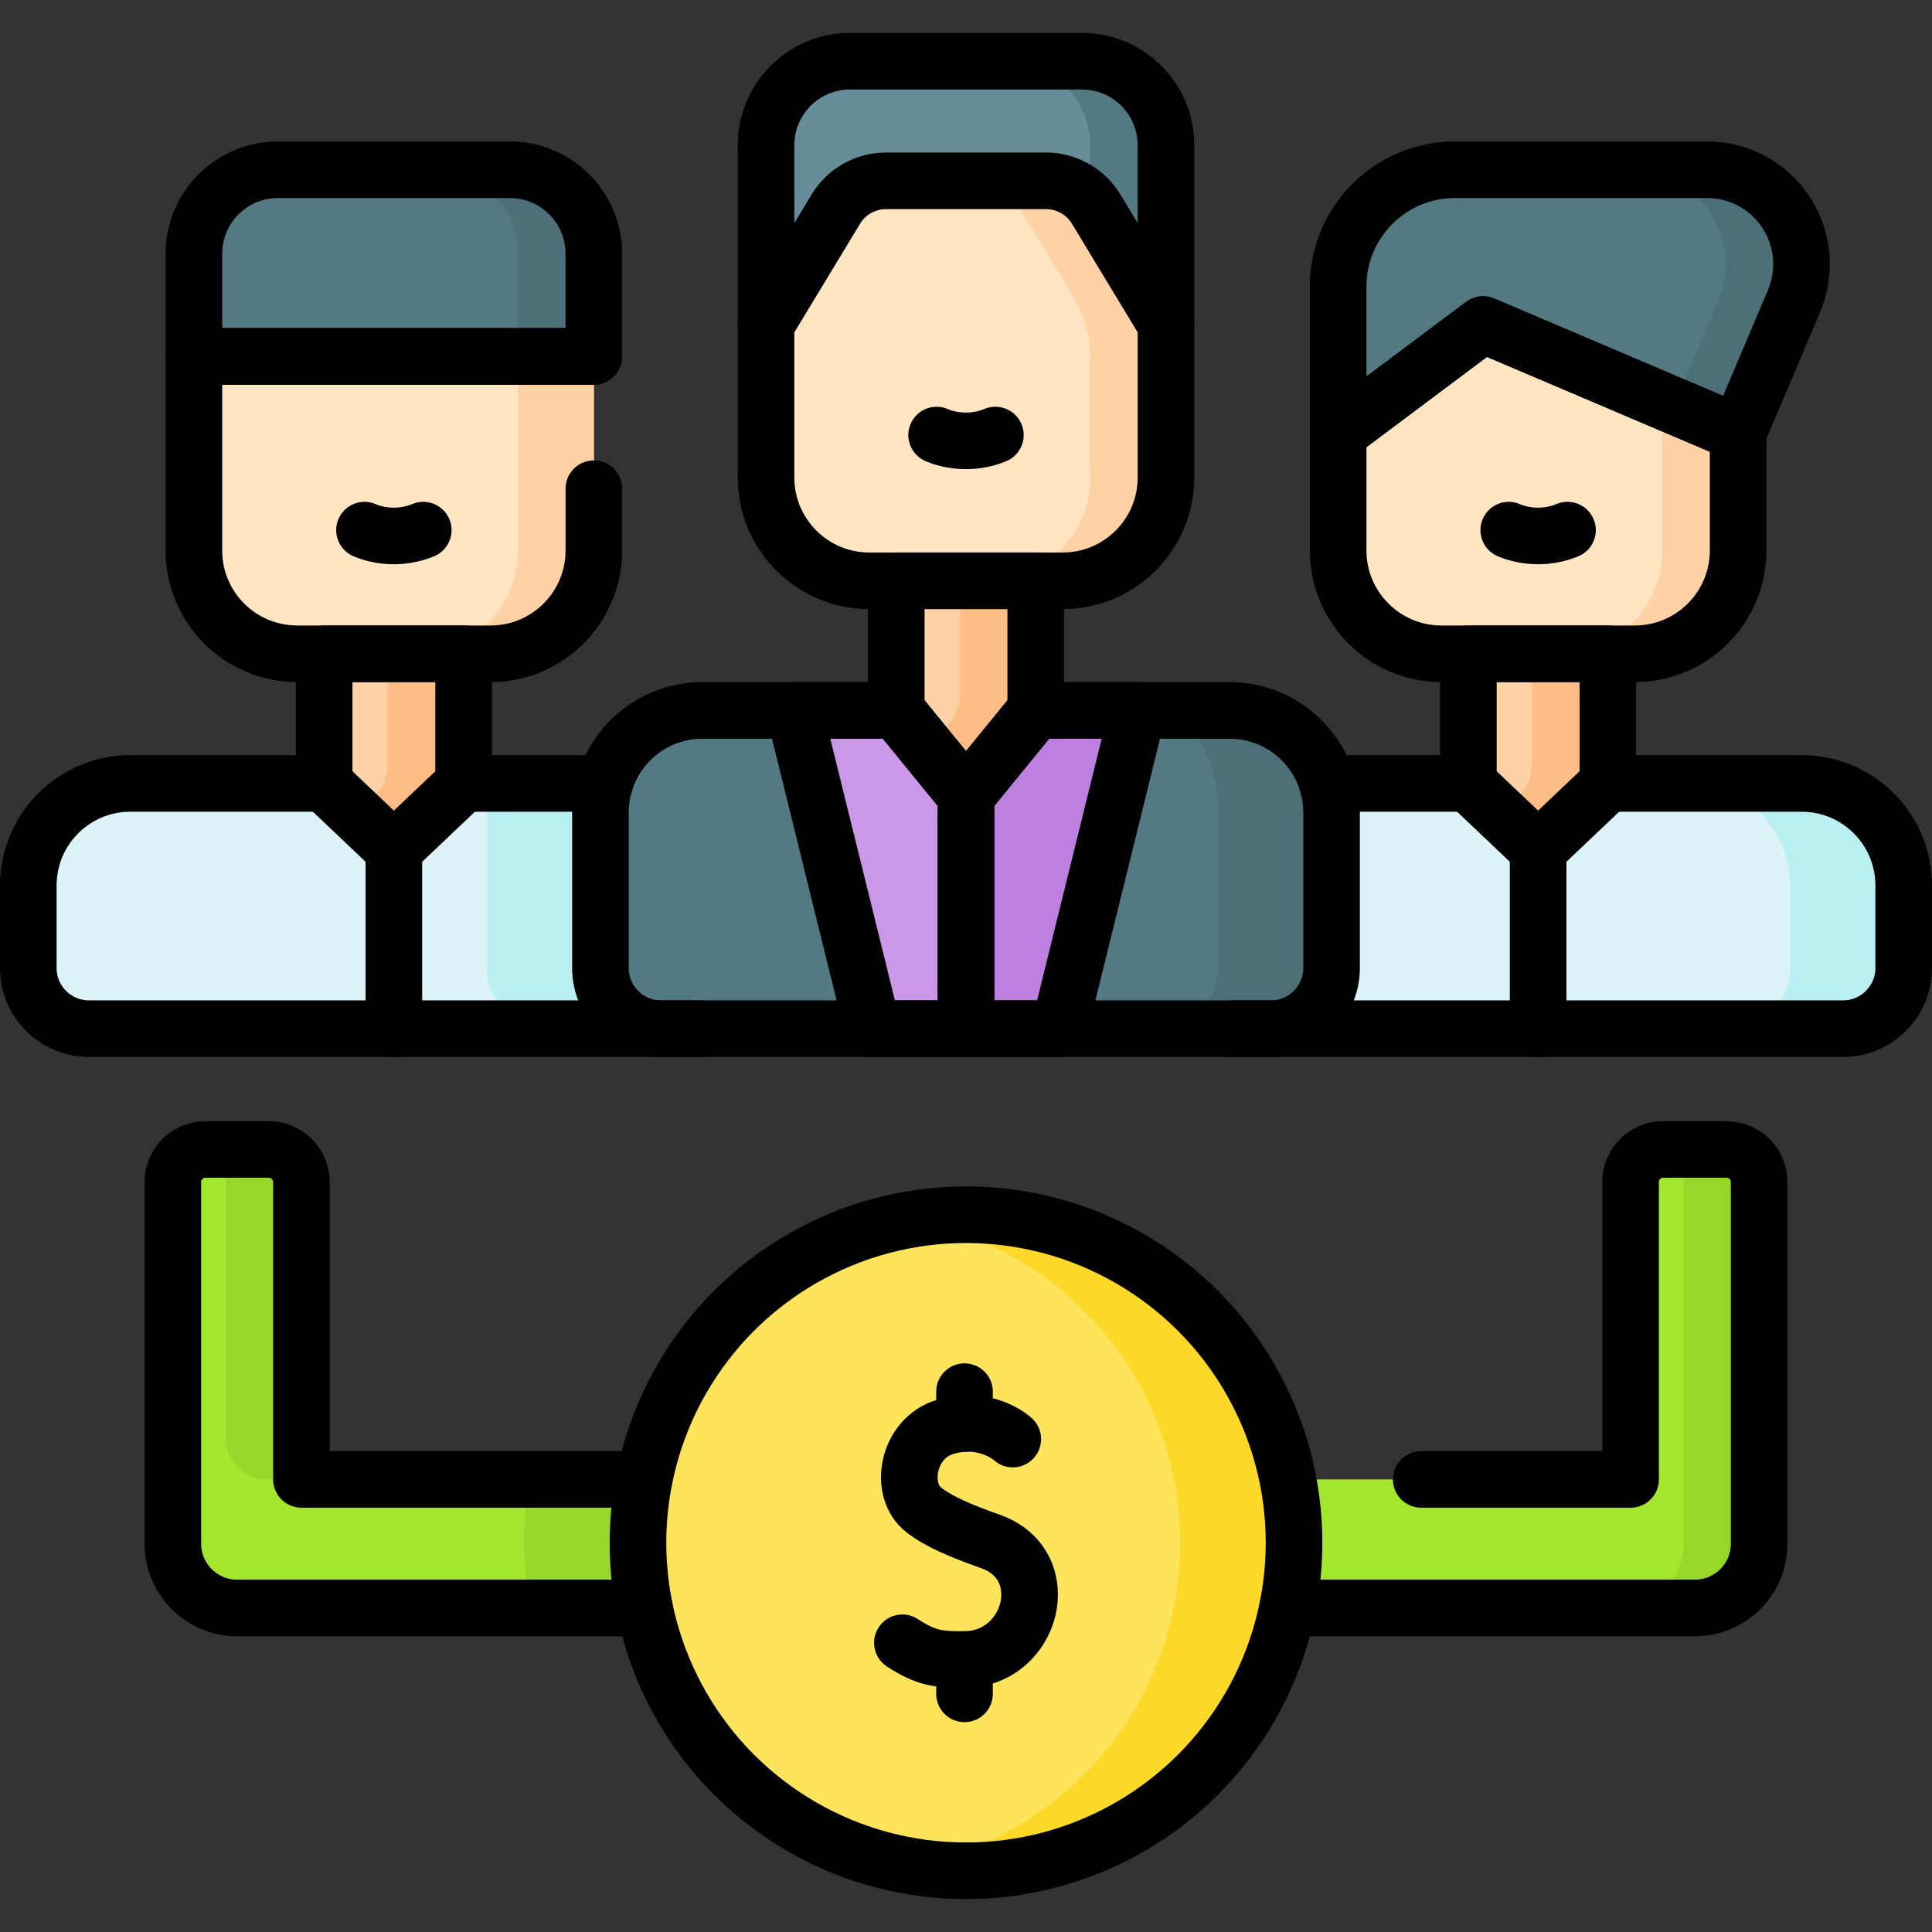 <?xml version="1.0" encoding="UTF-8"?>
<svg xmlns="http://www.w3.org/2000/svg" xmlns:xlink="http://www.w3.org/1999/xlink" version="1.1" id="Capa_1" x="0px" y="0px" viewBox="0 0 512 512" style="enable-background:new 0 0 512 512;" xml:space="preserve" width="512" height="512">
<rect x="0" y="0" width="512" height="512" fill="#333333" stroke="none"/>
<g>
	<g>
		<g>
			<path style="fill:#DCF4F7;" d="M201.26,234.66v21.87c0,8.88-7.2,16.08-16.08,16.08H23.58c-8.88,0-16.08-7.2-16.08-16.08v-21.87&#10;&#9;&#9;&#9;&#9;c0-14.94,12.11-27.04,27.04-27.04h139.68C189.16,207.62,201.26,219.72,201.26,234.66z"/>
			<path style="fill:#B9F0F1;" d="M201.26,234.66v21.87c0,8.88-7.2,16.08-16.08,16.08h-40.06c-8.88,0-16.09-7.2-16.09-16.08v-41.22&#10;&#9;&#9;&#9;&#9;c0-2.67,0.39-5.26,1.12-7.69h44.07C189.16,207.62,201.26,219.72,201.26,234.66z"/>
			<path style="fill:#FFE5C2;" d="M157.379,94.446v51.435c0,15.122-12.259,27.38-27.38,27.38H78.765&#10;&#9;&#9;&#9;&#9;c-15.122,0-27.38-12.259-27.38-27.38V94.446H157.379z"/>
			<path style="fill:#537983;" d="M51.384,94.446h105.994V67.26c0-12.303-9.974-22.277-22.277-22.277H73.661&#10;&#9;&#9;&#9;&#9;c-12.303,0-22.277,9.974-22.277,22.277V94.446z"/>
			<polygon style="fill:#FED2A4;" points="85.902,173.261 122.861,173.261 122.861,207.616 104.381,225.16 85.902,207.616 &#9;&#9;&#9;"/>
			<path style="fill:#FED2A4;" d="M137.271,94.446v51.435c0,15.122-12.259,27.38-27.38,27.38h20.107&#10;&#9;&#9;&#9;&#9;c15.122,0,27.38-12.259,27.38-27.38V94.446H137.271z"/>
			<path style="fill:#4D6F77;" d="M135.102,44.984h-20.107c12.303,0,22.277,9.974,22.277,22.277v27.185h20.107V67.26&#10;&#9;&#9;&#9;&#9;C157.379,54.957,147.405,44.984,135.102,44.984z"/>
			<path style="fill:#FFBD86;" d="M102.753,173.261v29.174c0,3.308-1.358,6.47-3.757,8.747l-4.669,4.432l10.054,9.545l18.479-17.544&#10;&#9;&#9;&#9;&#9;v-34.355H102.753z"/>
		</g>
		<g>
			<path style="fill:#DCF4F7;" d="M326.82,272.609h161.597c8.882,0,16.083-7.201,16.083-16.083v-21.867&#10;&#9;&#9;&#9;&#9;c0-14.935-12.107-27.042-27.042-27.042H337.78c-14.935,0-27.042,12.107-27.042,27.042v21.867&#10;&#9;&#9;&#9;&#9;C310.737,265.408,317.938,272.609,326.82,272.609z"/>
			<path style="fill:#B9F0F1;" d="M477.458,207.616h-30.083c14.935,0,27.042,12.107,27.042,27.042v21.867&#10;&#9;&#9;&#9;&#9;c0,8.882-7.201,16.083-16.083,16.083h30.084c8.882,0,16.083-7.201,16.083-16.083v-21.867&#10;&#9;&#9;&#9;&#9;C504.5,219.723,492.393,207.616,477.458,207.616z"/>
			<path style="fill:#FFE5C2;" d="M460.616,114.757v31.124c0,15.122-12.259,27.38-27.38,27.38h-51.233&#10;&#9;&#9;&#9;&#9;c-15.122,0-27.38-12.259-27.38-27.38v-31.124l38.402-28.761L460.616,114.757z"/>
			<polygon style="fill:#FED2A4;" points="389.139,173.261 426.098,173.261 426.098,207.616 407.619,225.16 389.139,207.616 &#9;&#9;&#9;"/>
			<path style="fill:#FED2A4;" d="M440.509,106.201v39.68c0,15.122-12.259,27.38-27.38,27.38h20.107&#10;&#9;&#9;&#9;&#9;c15.122,0,27.38-12.259,27.38-27.38v-31.124L440.509,106.201z"/>
			<path style="fill:#FFBD86;" d="M405.991,173.261v29.396c0,3.166-1.3,6.193-3.596,8.373l-4.829,4.585l10.054,9.545l18.479-17.544&#10;&#9;&#9;&#9;&#9;v-34.355H405.991z"/>
		</g>
		<g>
			<path style="fill:#A2E62E;" d="M466.188,313.264v95.828c0,9.411-7.629,17.04-17.04,17.04H62.852&#10;&#9;&#9;&#9;&#9;c-9.411,0-17.04-7.629-17.04-17.04v-95.828c0-4.772,3.868-8.64,8.64-8.64h16.799c4.772,0,8.64,3.868,8.64,8.64v78.788h352.227&#10;&#9;&#9;&#9;&#9;v-78.788c0-4.772,3.868-8.64,8.64-8.64h16.79C462.32,304.624,466.188,308.492,466.188,313.264z"/>
		</g>
		<g>
			<path style="fill:#97D729;" d="M59.88,313.26v67.911c0,6.008,4.871,10.879,10.879,10.879h9.132v-78.786&#10;&#9;&#9;&#9;&#9;c0-4.772-3.868-8.64-8.64-8.64H54.452c-0.545,0-1.076,0.056-1.593,0.153C56.855,305.536,59.88,309.044,59.88,313.26z"/>
			<path style="fill:#97D729;" d="M449.15,426.13c9.41,0,17.04-7.63,17.04-17.04v-95.83c0-4.77-3.87-8.64-8.64-8.64h-16.79&#10;&#9;&#9;&#9;&#9;c-0.55,0-1.08,0.06-1.6,0.16c4,0.76,7.02,4.26,7.02,8.48v95.83c0,9.41-7.63,17.04-17.04,17.04H449.15z"/>
		</g>
		<path style="fill:#97D729;" d="M312.74,408.84c0,5.92-0.59,11.7-1.73,17.29H140.6c-1.14-5.59-1.73-11.37-1.73-17.29&#10;&#9;&#9;&#9;c0-5.74,0.56-11.36,1.63-16.79h170.61C312.18,397.48,312.74,403.1,312.74,408.84z"/>
		<circle style="fill:#FEE45A;" cx="256" cy="408.845" r="86.933"/>
		<path style="fill:#FCD829;" d="M256,321.912c-5.149,0-10.193,0.451-15.097,1.309c40.815,7.147,71.836,42.761,71.836,85.623&#10;&#9;&#9;&#9;s-31.021,78.476-71.836,85.623c4.903,0.859,9.947,1.309,15.097,1.309c48.012,0,86.933-38.921,86.933-86.933&#10;&#9;&#9;&#9;C342.933,360.833,304.012,321.912,256,321.912z"/>
		<g>
			<path style="fill:#537983;" d="M175.202,272.609h161.597c8.882,0,16.083-7.201,16.083-16.083v-41.214&#10;&#9;&#9;&#9;&#9;c0-14.935-12.107-27.042-27.042-27.042H186.161c-14.935,0-27.042,12.107-27.042,27.042v41.214&#10;&#9;&#9;&#9;&#9;C159.119,265.408,166.319,272.609,175.202,272.609z"/>
			<path style="fill:#4D6F77;" d="M325.839,188.269h-24.295c14.935,0,21.254,12.107,21.254,27.042v41.214&#10;&#9;&#9;&#9;&#9;c0,8.882-7.201,16.083-16.083,16.083h30.084c8.882,0,16.083-7.201,16.083-16.083v-41.214&#10;&#9;&#9;&#9;&#9;C352.881,200.376,340.774,188.269,325.839,188.269z"/>
			<path style="fill:#678D98;" d="M203.003,85.996h105.994V38.499c0-12.303-9.974-22.277-22.277-22.277H225.28&#10;&#9;&#9;&#9;&#9;c-12.303,0-22.277,9.974-22.277,22.277V85.996z"/>
			<path style="fill:#537983;" d="M286.72,16.223h-20.107c12.303,0,22.277,9.974,22.277,22.277v47.497h20.107V38.499&#10;&#9;&#9;&#9;&#9;C308.997,26.196,299.023,16.223,286.72,16.223z"/>
			<polygon style="fill:#FED2A4;" points="237.521,153.915 274.479,153.915 274.479,188.269 256,210.891 237.521,188.269 &#9;&#9;&#9;"/>
			<path style="fill:#FFE5C2;" d="M281.617,153.915h-51.233c-15.122,0-27.38-12.259-27.38-27.38V85.996l18.506-30.585&#10;&#9;&#9;&#9;&#9;c2.814-4.65,7.853-7.491,13.288-7.491h42.407c5.435,0,10.475,2.841,13.288,7.491l18.506,30.585v40.538&#10;&#9;&#9;&#9;&#9;C308.997,141.656,296.738,153.915,281.617,153.915z"/>
			<path style="fill:#FFBD86;" d="M254.372,153.915v29.903c0,2.879-0.995,5.669-2.816,7.899l-5.609,6.867L256,210.891l18.479-22.622&#10;&#9;&#9;&#9;&#9;v-34.355H254.372z"/>
			<path style="fill:#FED2A4;" d="M290.491,55.411c-2.814-4.65-7.853-7.491-13.288-7.491h-20.107c5.435,0,10.475,2.841,13.288,7.491&#10;&#9;&#9;&#9;&#9;l14.297,23.629c2.753,4.551,4.209,9.768,4.209,15.086v32.408c0,15.122-12.259,27.38-27.38,27.38h20.107&#10;&#9;&#9;&#9;&#9;c15.122,0,27.38-12.259,27.38-27.38V85.996L290.491,55.411z"/>
		</g>
		<polygon style="fill:#CB97E7;" points="210.456,188.269 231.288,272.609 256,272.609 256,210.891 237.521,188.269 &#9;&#9;"/>
		<polygon style="fill:#BD80E1;" points="301.544,188.269 280.712,272.609 256,272.609 256,210.891 274.479,188.269 &#9;&#9;"/>
		<path style="fill:#537983;" d="M354.621,114.757v-38.81c0-17.101,13.863-30.964,30.964-30.964h66.81&#10;&#9;&#9;&#9;c13.822,0,25.028,11.205,25.028,25.028v0c0,3.355-0.675,6.676-1.984,9.765l-14.823,34.981l-67.593-28.761L354.621,114.757z"/>
		<path style="fill:#4D6F77;" d="M452.395,44.984h-20.107c13.822,0,25.028,11.205,25.028,25.028v0c0,3.355-0.675,6.676-1.984,9.765&#10;&#9;&#9;&#9;l-11.752,27.732l17.036,7.249l14.823-34.981c1.309-3.089,1.984-6.41,1.984-9.765v0C477.423,56.189,466.218,44.984,452.395,44.984z&#10;&#9;&#9;&#9;"/>
	</g>
	<g>
		<g>
			<path style="fill:none;stroke:#000000;stroke-width:15;stroke-linecap:round;stroke-linejoin:round;stroke-miterlimit:10;" d="&#10;&#9;&#9;&#9;&#9;M376.638,392.05h55.482v-78.79c0-4.77,3.87-8.64,8.64-8.64h16.79c4.77,0,8.64,3.87,8.64,8.64v95.83&#10;&#9;&#9;&#9;&#9;c0,9.41-7.63,17.04-17.04,17.04H341.2"/>
			<path style="fill:none;stroke:#000000;stroke-width:15;stroke-linecap:round;stroke-linejoin:round;stroke-miterlimit:10;" d="&#10;&#9;&#9;&#9;&#9;M170.7,392.05H79.89v-78.79c0-4.77-3.87-8.64-8.64-8.64h-16.8c-4.77,0-8.64,3.87-8.64,8.64v95.83c0,9.41,7.63,17.04,17.04,17.04&#10;&#9;&#9;&#9;&#9;H170.8"/>
		</g>
		<g>
			<g>
				<path style="fill:none;stroke:#000000;stroke-width:15;stroke-linecap:round;stroke-linejoin:round;stroke-miterlimit:10;" d="&#10;&#9;&#9;&#9;&#9;&#9;M268.393,381.37c0,0-7.053-6.505-17.925-3.23c-9.983,3.007-12.462,16.666-5.678,21.987c3.895,3.055,9.756,5.567,17.655,8.359&#10;&#9;&#9;&#9;&#9;&#9;c17.679,6.249,11.144,31.181-6.84,31.301c-7.018,0.047-10.299-0.399-16.464-4.432"/>
				
					<line style="fill:none;stroke:#000000;stroke-width:15;stroke-linecap:round;stroke-linejoin:round;stroke-miterlimit:10;" x1="255.605" y1="439.787" x2="255.605" y2="448.887"/>
				
					<line style="fill:none;stroke:#000000;stroke-width:15;stroke-linecap:round;stroke-linejoin:round;stroke-miterlimit:10;" x1="255.605" y1="368.802" x2="255.605" y2="377.245"/>
			</g>
			
				<circle style="fill:none;stroke:#000000;stroke-width:15;stroke-linecap:round;stroke-linejoin:round;stroke-miterlimit:10;" cx="256" cy="408.845" r="86.933"/>
		</g>
		<g>
			<g>
				<path style="fill:none;stroke:#000000;stroke-width:15;stroke-linecap:round;stroke-linejoin:round;stroke-miterlimit:10;" d="&#10;&#9;&#9;&#9;&#9;&#9;M274.48,188.27h51.36c12.26,0,22.62,8.16,25.92,19.35c0.73,2.43,1.12,5.02,1.12,7.69v41.22c0,8.88-7.2,16.08-16.08,16.08h-9.98&#10;&#9;&#9;&#9;&#9;&#9;H185.18h-9.98c-8.88,0-16.08-7.2-16.08-16.08v-41.22c0-2.67,0.39-5.26,1.12-7.69c3.3-11.19,13.66-19.35,25.92-19.35h51.36"/>
				<path style="fill:none;stroke:#000000;stroke-width:15;stroke-linecap:round;stroke-linejoin:round;stroke-miterlimit:10;" d="&#10;&#9;&#9;&#9;&#9;&#9;M281.617,153.915h-51.233c-15.122,0-27.38-12.259-27.38-27.38V85.996l18.506-30.585c2.814-4.65,7.853-7.491,13.288-7.491h42.407&#10;&#9;&#9;&#9;&#9;&#9;c5.435,0,10.475,2.841,13.288,7.491l18.506,30.585v40.538C308.997,141.656,296.738,153.915,281.617,153.915z"/>
				<path style="fill:none;stroke:#000000;stroke-width:15;stroke-linecap:round;stroke-linejoin:round;stroke-miterlimit:10;" d="&#10;&#9;&#9;&#9;&#9;&#9;M308.997,85.996V38.499c0-12.303-9.974-22.277-22.277-22.277H225.28c-12.303,0-22.277,9.974-22.277,22.277v47.497"/>
				
					<polygon style="fill:none;stroke:#000000;stroke-width:15;stroke-linecap:round;stroke-linejoin:round;stroke-miterlimit:10;" points="&#10;&#9;&#9;&#9;&#9;&#9;237.521,153.915 274.479,153.915 274.479,188.269 256,210.891 237.521,188.269 &#9;&#9;&#9;&#9;"/>
			</g>
			<g>
				<path style="fill:none;stroke:#000000;stroke-width:15;stroke-linecap:round;stroke-linejoin:round;stroke-miterlimit:10;" d="&#10;&#9;&#9;&#9;&#9;&#9;M85.9,207.62H34.54c-14.93,0-27.04,12.1-27.04,27.04v21.87c0,8.88,7.2,16.08,16.08,16.08H175.2h9.98"/>
				
					<line style="fill:none;stroke:#000000;stroke-width:15;stroke-linecap:round;stroke-linejoin:round;stroke-miterlimit:10;" x1="160.24" y1="207.62" x2="122.86" y2="207.62"/>
				<path style="fill:none;stroke:#000000;stroke-width:15;stroke-linecap:round;stroke-linejoin:round;stroke-miterlimit:10;" d="&#10;&#9;&#9;&#9;&#9;&#9;M157.379,129.509v16.372c0,15.122-12.259,27.38-27.38,27.38H78.765c-15.122,0-27.38-12.259-27.38-27.38V94.446h105.994"/>
				<path style="fill:none;stroke:#000000;stroke-width:15;stroke-linecap:round;stroke-linejoin:round;stroke-miterlimit:10;" d="&#10;&#9;&#9;&#9;&#9;&#9;M51.384,94.446h105.994V67.26c0-12.303-9.974-22.277-22.277-22.277H73.661c-12.303,0-22.277,9.974-22.277,22.277V94.446z"/>
				
					<polygon style="fill:none;stroke:#000000;stroke-width:15;stroke-linecap:round;stroke-linejoin:round;stroke-miterlimit:10;" points="&#10;&#9;&#9;&#9;&#9;&#9;85.902,173.261 122.861,173.261 122.861,207.616 104.381,225.16 85.902,207.616 &#9;&#9;&#9;&#9;"/>
			</g>
			<g>
				
					<line style="fill:none;stroke:#000000;stroke-width:15;stroke-linecap:round;stroke-linejoin:round;stroke-miterlimit:10;" x1="389.14" y1="207.62" x2="351.76" y2="207.62"/>
				<path style="fill:none;stroke:#000000;stroke-width:15;stroke-linecap:round;stroke-linejoin:round;stroke-miterlimit:10;" d="&#10;&#9;&#9;&#9;&#9;&#9;M326.82,272.61h9.98h151.62c8.88,0,16.08-7.2,16.08-16.08v-21.87c0-14.94-12.11-27.04-27.04-27.04H426.1"/>
				<path style="fill:none;stroke:#000000;stroke-width:15;stroke-linecap:round;stroke-linejoin:round;stroke-miterlimit:10;" d="&#10;&#9;&#9;&#9;&#9;&#9;M460.616,114.757v31.124c0,15.122-12.259,27.38-27.38,27.38h-51.233c-15.122,0-27.38-12.259-27.38-27.38v-31.124l38.402-28.761&#10;&#9;&#9;&#9;&#9;&#9;L460.616,114.757z"/>
				
					<polygon style="fill:none;stroke:#000000;stroke-width:15;stroke-linecap:round;stroke-linejoin:round;stroke-miterlimit:10;" points="&#10;&#9;&#9;&#9;&#9;&#9;389.139,173.261 426.098,173.261 426.098,207.616 407.619,225.16 389.139,207.616 &#9;&#9;&#9;&#9;"/>
			</g>
			
				<polygon style="fill:none;stroke:#000000;stroke-width:15;stroke-linecap:round;stroke-linejoin:round;stroke-miterlimit:10;" points="&#10;&#9;&#9;&#9;&#9;210.456,188.269 231.288,272.609 256,272.609 256,210.891 237.521,188.269 &#9;&#9;&#9;"/>
			
				<polygon style="fill:none;stroke:#000000;stroke-width:15;stroke-linecap:round;stroke-linejoin:round;stroke-miterlimit:10;" points="&#10;&#9;&#9;&#9;&#9;301.544,188.269 280.712,272.609 256,272.609 256,210.891 274.479,188.269 &#9;&#9;&#9;"/>
			
				<line style="fill:none;stroke:#000000;stroke-width:15;stroke-linecap:round;stroke-linejoin:round;stroke-miterlimit:10;" x1="407.619" y1="272.609" x2="407.619" y2="225.16"/>
			
				<line style="fill:none;stroke:#000000;stroke-width:15;stroke-linecap:round;stroke-linejoin:round;stroke-miterlimit:10;" x1="104.381" y1="272.609" x2="104.381" y2="225.16"/>
			<path style="fill:none;stroke:#000000;stroke-width:15;stroke-linecap:round;stroke-linejoin:round;stroke-miterlimit:10;" d="&#10;&#9;&#9;&#9;&#9;M354.621,114.757v-38.81c0-17.101,13.863-30.964,30.964-30.964h66.81c13.822,0,25.028,11.205,25.028,25.028v0&#10;&#9;&#9;&#9;&#9;c0,3.355-0.675,6.676-1.984,9.765l-14.823,34.981l-67.593-28.761L354.621,114.757z"/>
			<path style="fill:none;stroke:#000000;stroke-width:15;stroke-linecap:round;stroke-linejoin:round;stroke-miterlimit:10;" d="&#10;&#9;&#9;&#9;&#9;M248.213,115.294c0,0,7.203,3.467,15.574,0"/>
			<path style="fill:none;stroke:#000000;stroke-width:15;stroke-linecap:round;stroke-linejoin:round;stroke-miterlimit:10;" d="&#10;&#9;&#9;&#9;&#9;M96.595,140.493c0,0,7.203,3.467,15.574,0"/>
			<path style="fill:none;stroke:#000000;stroke-width:15;stroke-linecap:round;stroke-linejoin:round;stroke-miterlimit:10;" d="&#10;&#9;&#9;&#9;&#9;M399.832,140.493c0,0,7.203,3.467,15.574,0"/>
		</g>
	</g>
</g>















</svg>
